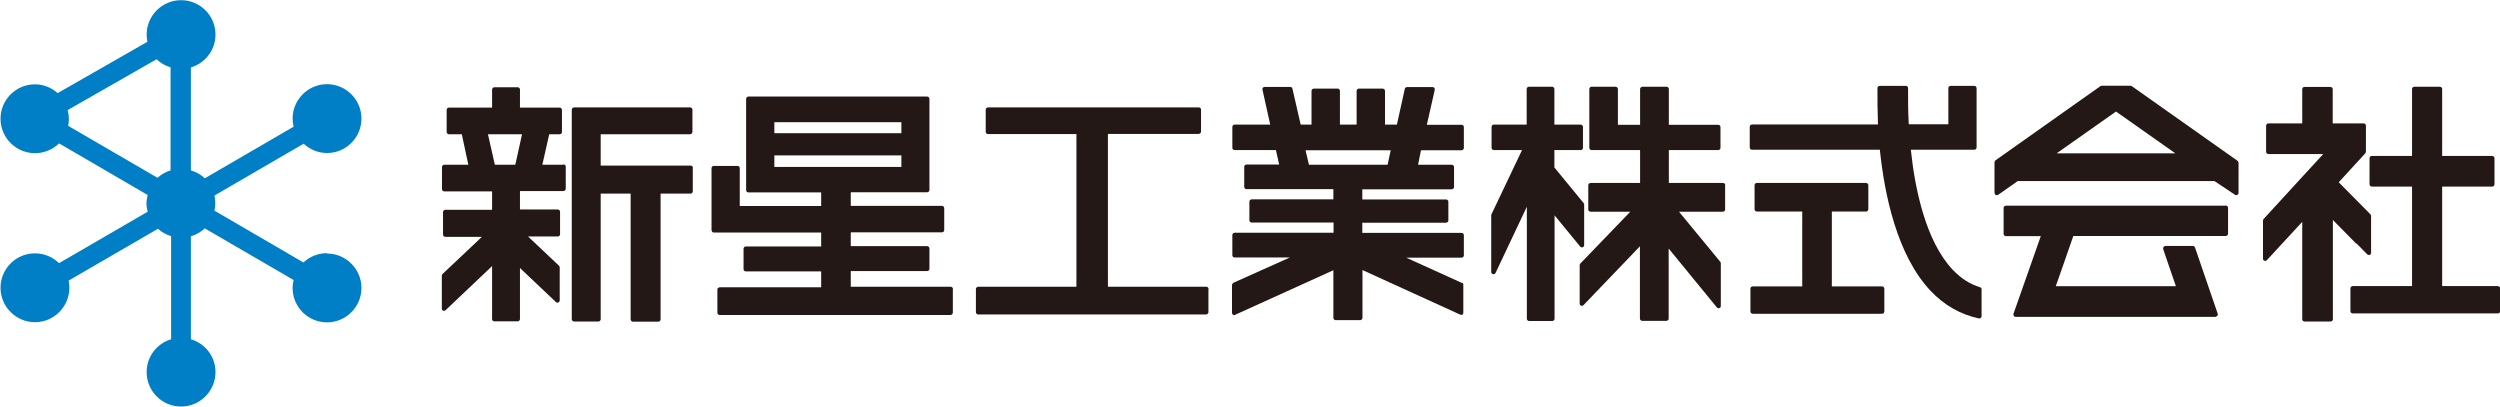<?xml version="1.0" encoding="UTF-8"?>
<svg id="_レイヤー_2" data-name="レイヤー 2" xmlns="http://www.w3.org/2000/svg" viewBox="0 0 145.25 23.62">
  <defs>
    <style>
      .cls-1 {
        fill: #231815;
      }

      .cls-2 {
        fill: #007ec6;
      }
    </style>
  </defs>
  <g id="_レイヤー_2-2" data-name="レイヤー 2">
    <g>
      <g>
        <g>
          <path class="cls-1" d="M32.72,9.57h-1.21s.4-1.77.4-1.77h.61c.07,0,.13-.06.13-.13v-1.29s-.02-.07-.04-.09c-.02-.02-.06-.04-.09-.04h-2.31s0-1.05,0-1.05c0-.07-.06-.13-.13-.13h-1.36s-.07.01-.09.04-.04.06-.04.09v1.05h-2.51s-.07.01-.09.04-.04.06-.04.09v1.29s.01.07.04.09.06.04.09.04h.75s.38,1.77.38,1.77h-1.4s-.07.01-.09.04c-.02.02-.04.06-.04.09v1.29c0,.07.06.13.13.13h2.78s0,1.07,0,1.07h-2.72s-.07.01-.09.04-.04.06-.04.09v1.31s.01.07.04.09c.02.02.06.04.09.04h2.13s-2.29,2.16-2.29,2.16c-.03.03-.04.06-.04.09v1.92c0,.05.03.1.08.12.05.02.1.01.14-.03l2.7-2.56v3.08c0,.07.06.13.13.13h1.36s.07-.01.09-.04c.02-.02.04-.06.04-.09v-2.97s2.09,1.98,2.09,1.98c.04.04.09.05.14.02.05-.02.08-.07.08-.12v-1.92s-.02-.07-.04-.09l-1.8-1.7h1.73c.07,0,.13-.06.13-.13v-1.31s-.01-.07-.04-.09c-.02-.02-.06-.04-.09-.04h-2.2s0-1.07,0-1.07h2.53s.07-.01.09-.04.04-.06.04-.09v-1.29c0-.07-.06-.13-.13-.13ZM28.35,7.8h1.98s-.39,1.77-.39,1.77h-1.19l-.4-1.77Z"/>
          <path class="cls-1" d="M40.26,9.75s-.01-.07-.04-.09c-.02-.02-.06-.04-.09-.04h-5.23s0-1.82,0-1.82h5.2s.07-.02.09-.04c.02-.03.04-.06.04-.09v-1.3c0-.07-.06-.13-.13-.13h-6.75s-.07.02-.09.04c-.02.02-.04.06-.04.09v12.18c0,.07.07.13.14.13h1.41c.07,0,.13-.06.13-.13v-7.05s0-.25,0-.25h1.74v7.31s.02.07.04.09c.02.03.06.04.09.04h1.48c.07,0,.13-.06.13-.13v-7.31s1.74,0,1.74,0c.07,0,.13-.06.13-.13v-1.36Z"/>
        </g>
        <path class="cls-1" d="M55.37,16.79s-.01-.07-.04-.09c-.02-.02-.06-.04-.09-.04h-5.81s0-.91,0-.91h4.44c.07,0,.13-.06.13-.13v-1.19s-.01-.07-.04-.09c-.02-.02-.06-.04-.09-.04h-4.44s0-.8,0-.8h5.3c.07,0,.13-.06.13-.13v-1.28s-.01-.07-.04-.09-.06-.04-.09-.04h-5.3s0-.79,0-.79h4.44c.07,0,.13-.06.13-.13v-5.3s-.02-.07-.04-.09-.06-.04-.09-.04h-10.39c-.07,0-.13.07-.13.14v5.3c0,.07.06.13.13.13h4.23s0,.79,0,.79h-4.73s0-2.2,0-2.2c0-.07-.06-.13-.13-.13h-1.38c-.07,0-.13.06-.13.13v3.61s.02.07.04.09c.02.03.06.04.09.04h6.24s0,.81,0,.81h-4.38s-.07.01-.09.04c-.02.02-.04.06-.04.09v1.19c0,.07.06.13.13.13h4.38s0,.92,0,.92h-5.9s-.07.02-.09.04c-.03.02-.04.06-.04.09v1.35s.01.07.04.09c.02.03.06.04.09.04h13.42c.07,0,.13-.07.13-.14v-1.35ZM44.99,7.75v-.65h7.38s0,.64,0,.64h-7.38ZM52.37,9.02v.68h-7.38s0-.67,0-.67h7.38Z"/>
        <path class="cls-1" d="M70.22,16.79c0-.07-.06-.13-.13-.13h-5.72s0-8.88,0-8.88h5.28s.07-.02.09-.04c.02-.02.04-.06.04-.09v-1.28c0-.07-.06-.13-.13-.13h-12.25s-.07.02-.09.04-.04.06-.04.09v1.29c0,.07.06.13.13.13h5.14s0,8.87,0,8.87h-5.71s-.07.02-.09.04c-.02.02-.04.06-.04.09v1.35c0,.07.06.13.13.13h13.25s.07-.02.09-.04.04-.06.04-.09v-1.34Z"/>
        <path class="cls-1" d="M84.94,16.44l-3.24-1.47h3.22c.07,0,.13-.06.13-.13v-1.18c0-.07-.06-.13-.13-.13h-5.77s0-.59,0-.59h4.87s.07-.02.09-.04c.02-.02.04-.06.04-.09v-1.09c0-.07-.06-.13-.13-.13h-4.87s0-.59,0-.59h5.2s.07-.02.09-.04c.02-.02.04-.06.04-.09v-1.17s-.01-.07-.04-.09-.06-.04-.09-.04h-1.96s.17-.84.17-.84h2.36s.07-.01.09-.04.04-.06.04-.09v-1.22c0-.07-.06-.13-.13-.13h-2.02l.46-2.03s0-.08-.02-.11c-.03-.03-.06-.05-.1-.05h-1.49c-.06,0-.12.04-.13.1l-.46,2.08h-.69v-1.96s-.01-.07-.04-.09c-.02-.02-.06-.04-.09-.04h-1.39c-.07,0-.13.06-.13.13v1.96s-.97,0-.97,0v-1.96s-.01-.07-.04-.09c-.02-.03-.06-.04-.09-.04h-1.39c-.07,0-.13.06-.13.13v1.96s-.63,0-.63,0l-.48-2.09c-.01-.06-.07-.1-.13-.1h-1.49s-.08.02-.1.05c-.02.03-.03.07-.02.11l.45,2.03h-2.07s-.07.01-.09.04c-.02.02-.04.06-.04.09v1.22c0,.07.06.13.13.13h2.4l.19.84h-1.9c-.07,0-.13.06-.13.13v1.17c0,.07.06.13.13.13h5.05s0,.59,0,.59h-4.75s-.07.02-.09.04c-.02.03-.04.06-.04.09v1.09c0,.07.06.13.13.13h4.76s0,.59,0,.59h-5.75s-.07.02-.09.04c-.02.02-.04.06-.04.09v1.18c0,.07.06.13.13.13h3.21l-3.28,1.47s-.08.07-.08.12v1.63s.02.09.06.11c.04.03.09.03.12,0l5.71-2.59v2.77c0,.07.06.13.13.13h1.43s.07-.01.09-.04.04-.06.04-.09v-2.78s5.68,2.59,5.68,2.59c.04.02.09.02.12,0,.04-.02.06-.07.06-.11v-1.63c0-.05-.03-.1-.08-.12ZM75.85,8.73h4.95s-.18.84-.18.84h-4.57s-.2-.84-.2-.84Z"/>
        <g>
          <path class="cls-1" d="M91.81,14.33s.09.06.14.04c.05-.02.09-.07.09-.12v-2.37s-.01-.06-.03-.08l-1.7-2.07v-1.01h1.53c.07,0,.13-.06.13-.13v-1.22s-.01-.07-.04-.09c-.02-.02-.06-.04-.09-.04h-1.53s0-2.07,0-2.07c0-.07-.06-.13-.13-.13h-1.35c-.07,0-.13.06-.13.13v2.07h-1.91c-.07,0-.13.06-.13.13v1.22s.01.07.04.09c.02.02.06.04.09.04h1.64s-1.78,3.74-1.78,3.74c0,.02-.01.04-.01.06v3.28c0,.06.04.11.1.13.06.02.12-.02.15-.07l1.82-3.85v6.51c0,.07.06.13.13.13h1.35s.07-.01.09-.04c.03-.02.04-.06.04-.09v-6.01s1.5,1.83,1.5,1.83Z"/>
          <path class="cls-1" d="M100.24,10.76c0-.07-.06-.13-.13-.13h-3.15s0-1.91,0-1.91h2.87s.07-.01.09-.04c.03-.02.04-.06.04-.09v-1.21c0-.07-.06-.13-.13-.13h-2.87s0-2.08,0-2.08c0-.03-.01-.07-.04-.09-.02-.02-.06-.04-.09-.04h-1.41s-.07.02-.09.04c-.03.03-.04.06-.04.09v2.08s-1.29,0-1.29,0v-2.08s-.01-.07-.04-.09c-.02-.02-.06-.04-.09-.04h-1.4c-.07,0-.13.06-.13.13v3.42s.01.07.04.09c.02.02.06.04.09.04h2.82s0,1.91,0,1.91h-2.88c-.07,0-.13.06-.13.13v1.41s.01.07.04.09c.02.02.06.04.09.04h2.31s-2.9,3.01-2.9,3.01c-.02.02-.04.06-.04.09v2.24c0,.05.03.1.08.12.05.02.11,0,.14-.03l3.28-3.42v4.2c0,.07.06.13.13.13h1.41s.07-.01.09-.04c.03-.02.04-.06.04-.09v-4.07s2.8,3.42,2.8,3.42c.04.04.09.06.15.04.05-.02.08-.07.08-.12v-2.49s-.01-.06-.03-.08l-2.4-2.91h2.55s.07-.01.09-.04c.03-.02.04-.06.04-.09v-1.41Z"/>
        </g>
        <g>
          <path class="cls-1" d="M115.13,16.81c0-.06-.04-.11-.09-.12-.59-.18-1.1-.51-1.58-1.01-1.57-1.66-2.2-4.68-2.44-6.98h3.69c.07,0,.13-.06.13-.13v-3.45s-.01-.07-.04-.09c-.02-.03-.06-.04-.09-.04h-1.38c-.07,0-.13.06-.13.13v2.1h-2.3c-.05-.83-.04-1.54-.04-2.1,0-.03-.01-.07-.04-.09-.02-.03-.06-.04-.09-.04h-1.52c-.07,0-.13.06-.13.13,0,.6,0,1.31.03,2.11h-7.32s-.07.02-.09.04c-.02.02-.04.06-.04.09v1.21c0,.07.06.13.13.13h7.43c.27,2.62,1,6.13,2.94,8.19.79.84,1.74,1.38,2.81,1.61,0,0,.02,0,.03,0,.03,0,.06,0,.08-.03.03-.02.05-.06.05-.1v-1.56Z"/>
          <path class="cls-1" d="M109.35,16.64h-2.92s0-4.35,0-4.35h1.99c.07,0,.13-.06.13-.13v-1.4s-.01-.07-.04-.09c-.02-.02-.06-.04-.09-.04h-6.35c-.07,0-.13.06-.13.13v1.4s.01.07.04.09c.02.02.06.04.09.04h2.64s0,4.35,0,4.35h-2.88c-.07,0-.13.06-.13.13v1.33s.01.07.04.09c.02.02.06.04.09.04h7.52c.07,0,.13-.06.13-.13v-1.33s-.01-.07-.04-.09c-.02-.03-.06-.04-.09-.04Z"/>
        </g>
        <g>
          <path class="cls-1" d="M129.32,11.95h-12.78s-.07.02-.09.04c-.03.02-.04.06-.04.09v1.51c0,.07.06.13.13.13h2.03l-1.59,4.52s0,.08.02.12c.03.03.06.05.11.05h11.61s.08-.03.11-.06c.02-.03.03-.08.02-.12l-1.32-3.85c-.02-.05-.07-.09-.12-.09h-1.6s-.08.02-.11.06c-.02.03-.03.08-.02.12l.31.91c.15.42.29.86.43,1.25h-6.98s.38-1.08.38-1.08c.25-.72.5-1.42.64-1.84h8.86c.07,0,.13-.06.13-.13v-1.51s-.01-.07-.04-.09c-.02-.02-.06-.04-.09-.04Z"/>
          <path class="cls-1" d="M130.01,9.35l-6.16-4.35s-.05-.02-.08-.02h-1.65s-.05,0-.08.02l-6.11,4.32s-.05.06-.05.11v1.78s.03.09.07.12c.02,0,.04.01.06.01.03,0,.05,0,.08-.02l1.14-.8h11.43s1.2.8,1.2.8c.04.03.09.03.13,0,.04-.02.07-.07.07-.12v-1.74s-.02-.08-.05-.11ZM126.4,8.91h-6.91s3.45-2.43,3.45-2.43l3.45,2.43Z"/>
        </g>
        <g>
          <path class="cls-1" d="M145.21,16.66s-.06-.04-.09-.04h-3.23s0-5.78,0-5.78h2.91c.07,0,.13-.06.13-.13v-1.52s-.01-.07-.04-.09-.06-.04-.09-.04h-2.91s0-3.89,0-3.89c0-.03-.01-.07-.04-.09-.02-.02-.06-.04-.09-.04h-1.49c-.07,0-.13.06-.13.13v3.89s-2.34,0-2.34,0c-.07,0-.13.06-.13.13v1.52s.01.07.04.09c.02.02.06.04.09.04h2.34s0,5.78,0,5.78h-3.45s-.07.02-.09.04-.04.06-.04.09v1.33c0,.07.06.13.13.13h8.44c.07,0,.13-.06.13-.13v-1.33s-.01-.07-.04-.09Z"/>
          <path class="cls-1" d="M136.91,14.14l.63.64s.09.05.14.03c.05-.02.08-.07.08-.12v-2.15s-.01-.07-.04-.09l-1.84-1.86,1.55-1.69s.03-.06.03-.09v-1.51c0-.07-.06-.13-.13-.13h-1.8s0-1.99,0-1.99c0-.03-.01-.07-.04-.09-.02-.02-.06-.04-.09-.04h-1.51c-.07,0-.13.06-.13.13v1.99s-1.97,0-1.97,0c-.03,0-.07.01-.09.04-.02.02-.04.06-.04.09v1.52c0,.07.06.13.13.13h3.19c-.96,1.05-2.46,2.67-3.47,3.78-.02.02-.03.06-.03.09v2.21c0,.05.03.1.08.12.05.02.11,0,.14-.03l2.06-2.23v5.66c0,.07.06.13.13.13h1.52s.07-.01.09-.04c.03-.02.04-.06.04-.09v-5.77c.44.45.92.94,1.36,1.38Z"/>
        </g>
      </g>
      <path class="cls-2" d="M18.99,14.71c-.53,0-1.01.21-1.36.54l-5.17-3.01c.03-.14.05-.29.05-.44s-.02-.29-.05-.44l5.18-3.01c.36.33.83.54,1.36.54,1.11,0,2-.9,2-2s-.9-2-2-2-2,.9-2,2c0,.16.02.32.06.47l-5.16,3c-.22-.21-.5-.37-.81-.46V3.92c.82-.25,1.43-1,1.43-1.91,0-1.11-.9-2-2-2s-2,.9-2,2c0,.14.02.28.04.42l-5.21,2.98c-.35-.31-.81-.51-1.32-.51-1.11,0-2,.9-2,2s.9,2,2,2c.55,0,1.04-.22,1.4-.57l5.15,3c-.04.16-.07.32-.07.49s.03.33.07.48l-5.15,2.99c-.36-.35-.85-.57-1.4-.57-1.11,0-2,.9-2,2s.9,2,2,2,2-.9,2-2c0-.14-.02-.28-.04-.42l5.19-3.01c.21.2.47.34.76.43v5.99c-.82.25-1.42,1-1.42,1.91,0,1.11.9,2,2,2s2-.9,2-2c0-.91-.6-1.66-1.43-1.91v-5.98c.3-.09.58-.25.81-.46l5.16,3c-.04.15-.06.3-.06.46,0,1.11.9,2,2,2s2-.9,2-2-.9-2-2-2ZM3.94,6.39l5.16-2.95c.22.22.5.38.81.47v5.99c-.29.09-.54.23-.76.43l-5.19-3.02c.03-.13.04-.27.04-.41,0-.18-.03-.35-.07-.51Z"/>
    </g>
  </g>
</svg>
